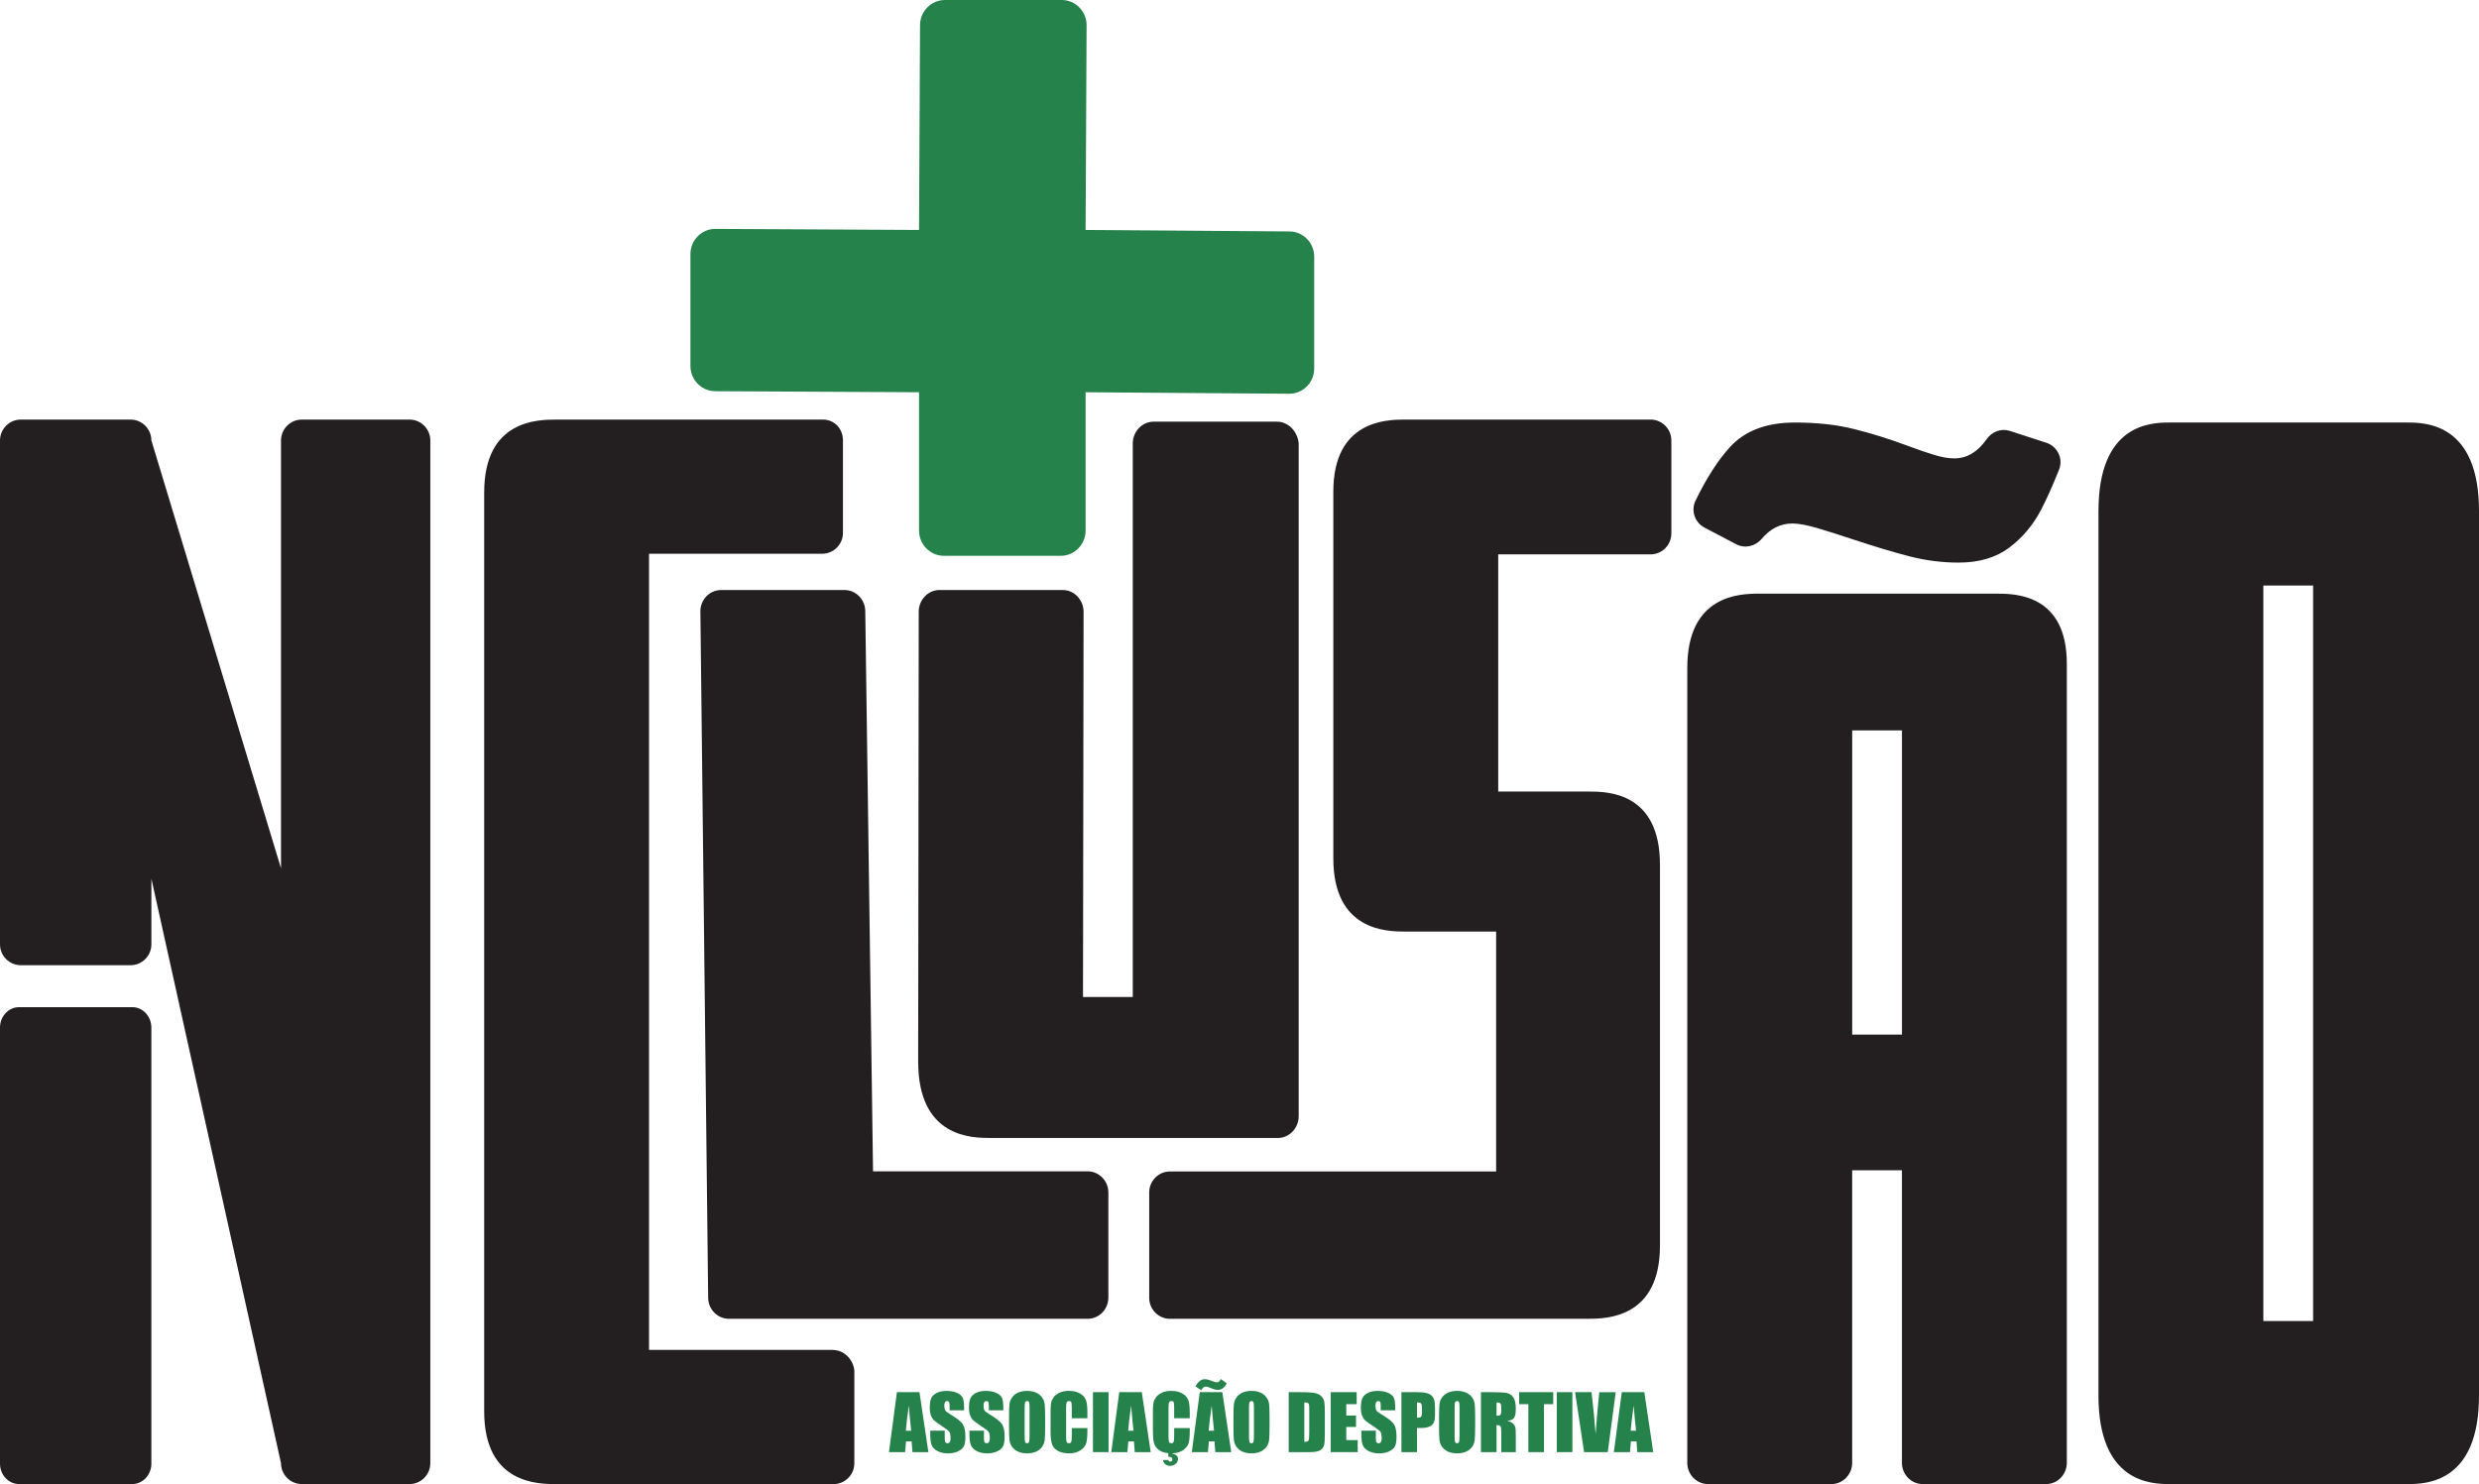 <?xml version="1.0" encoding="UTF-8"?><svg id="Camada_1" xmlns="http://www.w3.org/2000/svg" viewBox="0 0 1205.69 722"><defs><style>.cls-1{fill:#26824b;}.cls-1,.cls-2{stroke-width:0px;}.cls-2{fill:#231f20;}</style></defs><path class="cls-2" d="M64.36,489.98c5.09,0,9.26,4.46,9.26,9.92v212.17c0,5.46-4.17,9.92-9.26,9.92H9.26c-5.09,0-9.26-4.46-9.26-9.92v-212.17c0-5.46,4.17-9.92,9.26-9.92h55.1Z"/><path class="cls-2" d="M63.54,204.13c5.55,0,10.09,4.57,10.09,10.15l63.04,208.16v-208.16c0-5.58,4.54-10.15,10.09-10.15h52.44c5.55,0,10.09,4.57,10.09,10.15v497.56c0,5.58-4.54,10.15-10.09,10.15h-52.44c-5.55,0-10.09-4.57-10.09-10.15l-63.04-284.32v31.9c0,5.58-4.54,10.15-10.09,10.15H10.09c-5.55,0-10.09-4.57-10.09-10.15v-245.14c0-5.58,4.54-10.15,10.09-10.15h53.45Z"/><path class="cls-2" d="M235.5,239.54c0-35.41,26.22-35.41,35.3-35.41h129.6c5.04,0,9.58,4.05,9.58,10.12v45.02c0,5.56-4.54,10.12-10.09,10.12h-84.22v387.35h89.26c5.55,0,10.09,4.55,10.59,10.12v45.03c0,5.56-4.54,10.12-10.09,10.12h-134.64c-9.08,0-35.3,0-35.3-35.41V239.54Z"/><path class="cls-2" d="M424.6,569.85h104.39c5.55,0,10.08,4.65,10.08,10.32v51.11c0,5.68-4.53,10.32-10.08,10.32h-174.48c-5.55,0-10.09-4.64-10.09-10.32l-3.78-333.91c0-5.68,4.54-10.32,10.09-10.32h60.01c5.55,0,10.09,4.65,10.09,10.32l3.78,272.48Z"/><path class="cls-2" d="M446.82,297.68c0-5.85,4.54-10.63,10.09-10.63h60.01c5.55,0,10.09,4.79,10.09,10.63l-.28,187.37h24.21V215.77c0-5.85,4.54-10.63,10.09-10.63h60.01c5.55,0,10.09,4.79,10.59,10.63v327.22c0,5.85-4.54,10.63-10.09,10.63h-139.68c-9.08,0-35.3,0-35.3-37.21l.28-218.74Z"/><path class="cls-2" d="M569.02,641.6c-5.55,0-10.09-4.58-10.09-10.17v-51.34c0-5.59,4.54-10.17,10.09-10.17h158.64v-116.71h-44.38c-9.08,0-34.8-.51-34.8-35.59v-178.43c0-34.57,25.72-35.07,34.8-35.07h119.52c5.55,0,10.09,4.58,10.09,10.17v45.24c0,5.59-4.54,10.17-10.09,10.17h-74.13v115.39h44.38c9.08,0,34.29.51,34.29,35.59v185.33c0,35.07-25.72,35.58-34.8,35.58h-203.52Z"/><path class="cls-2" d="M971.43,288.82c9.08,0,33.79.51,33.79,34.04v388.83c0,5.67-4.54,10.31-10.09,10.31h-60.01c-5.55,0-10.09-4.64-10.09-10.31v-142.33h-24.21v142.33c0,5.67-4.54,10.31-10.09,10.31h-60.01c-5.55,0-10.09-4.64-10.09-10.31v-386.77c0-35.58,25.72-36.1,34.8-36.1h115.99ZM900.83,503.35h24.21v-148h-24.21v148Z"/><path class="cls-2" d="M1020.62,248.6c0-41.81,24.71-43.04,34.29-43.04h115.98c9.08,0,34.8.61,34.8,43.04v430.37c0,42.42-25.72,43.04-34.8,43.04h-115.48c-9.08,0-34.8-.62-34.8-43.04V248.6ZM1125.01,284.87h-24.21v357.82h24.21v-357.82Z"/><path class="cls-1" d="M447.19,677.29l4.34,29.17h-7.75l-.41-5.24h-2.71l-.46,5.24h-7.84l3.87-29.17h10.96ZM443.17,696.05c-.38-3.3-.77-7.39-1.16-12.25-.77,5.59-1.26,9.67-1.45,12.25h2.61Z"/><path class="cls-1" d="M468.89,686.12h-7.04v-2.16c0-1.01-.09-1.65-.27-1.93-.18-.28-.48-.42-.9-.42-.46,0-.8.19-1.04.56-.24.37-.35.94-.35,1.69,0,.97.13,1.71.4,2.2.25.49.97,1.09,2.14,1.78,3.38,2,5.5,3.65,6.38,4.94.88,1.28,1.32,3.36,1.32,6.22,0,2.08-.24,3.61-.73,4.59-.49.98-1.43,1.81-2.82,2.48-1.39.67-3.01,1-4.86,1-2.03,0-3.76-.38-5.2-1.15-1.43-.77-2.37-1.75-2.82-2.94-.44-1.19-.67-2.88-.67-5.06v-1.91h7.05v3.55c0,1.09.1,1.8.3,2.11.2.31.55.47,1.05.47s.88-.2,1.12-.6c.25-.39.37-.98.37-1.76,0-1.72-.23-2.84-.7-3.37-.48-.53-1.66-1.41-3.55-2.65-1.88-1.25-3.13-2.16-3.75-2.72s-1.12-1.35-1.52-2.34c-.4-1-.6-2.27-.6-3.82,0-2.23.28-3.87.85-4.9.57-1.03,1.49-1.84,2.77-2.43,1.27-.58,2.81-.87,4.61-.87,1.97,0,3.65.32,5.04.95,1.39.64,2.31,1.44,2.76,2.41.45.97.68,2.61.68,4.93v1.15Z"/><path class="cls-1" d="M487.97,686.12h-7.04v-2.16c0-1.01-.09-1.65-.27-1.93-.18-.28-.48-.42-.9-.42-.46,0-.8.19-1.04.56-.24.37-.35.94-.35,1.69,0,.97.13,1.71.4,2.2.25.49.97,1.09,2.14,1.78,3.38,2,5.5,3.65,6.38,4.94.88,1.28,1.32,3.36,1.32,6.22,0,2.08-.24,3.61-.73,4.59-.49.98-1.43,1.81-2.82,2.48-1.39.67-3.01,1-4.86,1-2.03,0-3.76-.38-5.2-1.15-1.43-.77-2.37-1.75-2.82-2.94-.44-1.19-.67-2.88-.67-5.06v-1.91h7.05v3.55c0,1.09.1,1.8.3,2.11s.55.47,1.05.47.88-.2,1.12-.6c.25-.39.37-.98.37-1.76,0-1.72-.23-2.84-.7-3.37-.48-.53-1.66-1.41-3.55-2.65-1.88-1.25-3.13-2.16-3.75-2.72s-1.12-1.35-1.52-2.34c-.4-1-.6-2.27-.6-3.82,0-2.23.28-3.87.85-4.9.57-1.03,1.49-1.84,2.77-2.43,1.27-.58,2.81-.87,4.61-.87,1.97,0,3.65.32,5.04.95,1.39.64,2.31,1.44,2.76,2.41s.68,2.61.68,4.93v1.15Z"/><path class="cls-1" d="M508.31,694.37c0,2.93-.07,5.01-.21,6.22-.14,1.22-.57,2.34-1.3,3.34-.73,1.01-1.71,1.78-2.94,2.32-1.24.54-2.68.81-4.32.81s-2.96-.25-4.21-.76c-1.24-.51-2.24-1.28-3-2.3-.76-1.02-1.21-2.13-1.35-3.34-.14-1.2-.22-3.3-.22-6.31v-4.99c0-2.93.07-5.01.21-6.22s.57-2.34,1.3-3.34c.73-1.01,1.71-1.78,2.94-2.32,1.24-.54,2.68-.81,4.32-.81,1.56,0,2.96.25,4.21.77,1.24.51,2.24,1.27,3,2.3.76,1.02,1.21,2.13,1.35,3.33.14,1.2.22,3.3.22,6.31v4.99ZM500.73,684.78c0-1.36-.08-2.23-.23-2.6-.15-.38-.46-.57-.93-.57-.4,0-.7.15-.91.46s-.32,1.21-.32,2.71v13.62c0,1.69.07,2.74.21,3.13.14.4.46.6.97.6s.85-.23.99-.69c.14-.46.22-1.54.22-3.26v-13.4Z"/><path class="cls-1" d="M528.86,689.99h-7.59v-5.07c0-1.48-.08-2.39-.24-2.76-.16-.37-.52-.55-1.07-.55-.62,0-1.02.22-1.19.67-.17.45-.25,1.41-.25,2.88v13.55c0,1.42.08,2.34.25,2.77.17.44.55.65,1.14.65s.93-.21,1.11-.65c.17-.43.26-1.45.26-3.05v-3.67h7.59v1.14c0,3.02-.21,5.16-.64,6.42-.43,1.27-1.37,2.37-2.83,3.32-1.46.95-3.26,1.42-5.4,1.42s-4.05-.4-5.5-1.21c-1.44-.8-2.4-1.92-2.86-3.34-.47-1.42-.7-3.57-.7-6.42v-8.52c0-2.1.07-3.68.22-4.73.14-1.05.57-2.06,1.29-3.04.71-.97,1.7-1.74,2.97-2.3,1.27-.56,2.72-.84,4.37-.84,2.23,0,4.08.43,5.53,1.3,1.45.86,2.41,1.94,2.86,3.23.46,1.29.69,3.3.69,6.02v2.77Z"/><path class="cls-1" d="M539.16,677.29v29.17h-7.58v-29.17h7.58Z"/><path class="cls-1" d="M555.32,677.29l4.34,29.17h-7.75l-.41-5.24h-2.71l-.46,5.24h-7.84l3.87-29.17h10.96ZM551.3,696.05c-.38-3.3-.77-7.39-1.16-12.25-.77,5.59-1.26,9.67-1.45,12.25h2.61Z"/><path class="cls-1" d="M570.35,707.05v.34c.65,0,1.24.21,1.78.64.54.43.81,1,.81,1.74,0,.91-.37,1.7-1.12,2.37-.75.67-1.63,1-2.67,1-1.87,0-3.07-.95-3.59-2.85h2.67c.17.51.47.76.9.76.36,0,.63-.09.8-.27.17-.18.26-.45.26-.81,0-.4-.12-.7-.37-.9-.25-.19-.62-.3-1.12-.3h-.47v-1.8c-2.06-.19-3.66-.75-4.8-1.69-1.15-.93-1.89-2.06-2.22-3.4-.33-1.34-.49-3.27-.49-5.79v-8.52c0-2.1.07-3.68.22-4.73.14-1.05.57-2.06,1.29-3.04.71-.97,1.7-1.74,2.97-2.3,1.27-.56,2.72-.84,4.37-.84,2.23,0,4.08.43,5.53,1.3s2.41,1.94,2.86,3.23c.46,1.29.69,3.3.69,6.02v2.77h-7.59v-5.07c0-1.48-.08-2.39-.24-2.76-.16-.37-.52-.55-1.07-.55-.62,0-1.02.22-1.19.67-.17.45-.25,1.41-.25,2.88v13.55c0,1.42.08,2.34.25,2.77.17.44.55.65,1.14.65s.93-.21,1.11-.65c.17-.43.26-1.45.26-3.05v-3.67h7.59v1.14c0,2.8-.17,4.82-.51,6.04-.33,1.22-1.17,2.34-2.5,3.37-1.33,1.03-3.1,1.61-5.31,1.74Z"/><path class="cls-1" d="M594.49,677.29l4.34,29.17h-7.75l-.41-5.24h-2.71l-.46,5.24h-7.84l3.87-29.17h10.96ZM596.62,672.94c-.55,1.22-1.23,2.07-2.03,2.55-.8.48-1.51.72-2.13.72-.85,0-1.77-.19-2.75-.59l-1.33-.53c-.85-.35-1.49-.52-1.91-.52-.89,0-1.62.6-2.2,1.8l-2.86-1.9c1.32-2.32,2.81-3.49,4.46-3.49.86,0,1.81.19,2.83.58l1.12.42c.94.35,1.57.52,1.91.52.99,0,1.66-.54,1.98-1.62l2.91,2.06ZM590.47,696.05c-.38-3.3-.77-7.39-1.16-12.25-.77,5.59-1.26,9.67-1.45,12.25h2.61Z"/><path class="cls-1" d="M617.45,694.37c0,2.93-.07,5.01-.21,6.22-.14,1.22-.57,2.34-1.3,3.34-.73,1.01-1.71,1.78-2.95,2.32-1.24.54-2.68.81-4.32.81-1.56,0-2.96-.25-4.2-.76-1.25-.51-2.25-1.28-3-2.3-.76-1.02-1.21-2.13-1.35-3.34-.14-1.2-.22-3.3-.22-6.31v-4.99c0-2.93.07-5.01.21-6.22.14-1.22.57-2.34,1.3-3.34.72-1.01,1.71-1.78,2.95-2.32,1.23-.54,2.68-.81,4.32-.81s2.97.25,4.21.77c1.25.51,2.24,1.27,3,2.3.76,1.02,1.21,2.13,1.35,3.33s.22,3.3.22,6.31v4.99ZM609.86,684.78c0-1.36-.07-2.23-.23-2.6s-.46-.57-.93-.57c-.4,0-.7.15-.91.46s-.32,1.21-.32,2.71v13.62c0,1.69.07,2.74.21,3.13.14.4.46.6.97.6s.84-.23.99-.69c.14-.46.22-1.54.22-3.26v-13.4Z"/><path class="cls-1" d="M626.78,677.29h5.68c3.66,0,6.14.17,7.43.51,1.29.33,2.27.89,2.95,1.66.67.77,1.09,1.62,1.26,2.57.17.94.25,2.79.25,5.56v10.22c0,2.62-.12,4.37-.37,5.25-.25.88-.68,1.57-1.29,2.07-.61.5-1.37.85-2.27,1.05-.9.2-2.26.3-4.07.3h-9.57v-29.17ZM634.37,682.28v19.19c1.09,0,1.77-.22,2.02-.66.25-.44.38-1.63.38-3.58v-11.33c0-1.32-.04-2.17-.12-2.54-.09-.37-.28-.65-.58-.82-.3-.17-.87-.26-1.7-.26Z"/><path class="cls-1" d="M647.18,677.29h12.65v5.84h-5.06v5.53h4.74v5.55h-4.74v6.41h5.57v5.84h-13.15v-29.17Z"/><path class="cls-1" d="M678.58,686.12h-7.05v-2.16c0-1.01-.09-1.65-.27-1.93-.18-.28-.48-.42-.9-.42-.46,0-.8.19-1.04.56-.23.37-.35.94-.35,1.69,0,.97.13,1.71.4,2.2.25.49.97,1.09,2.14,1.78,3.37,2,5.5,3.65,6.38,4.94.88,1.28,1.32,3.36,1.32,6.22,0,2.08-.25,3.61-.73,4.59-.49.98-1.42,1.81-2.82,2.48-1.39.67-3.02,1-4.87,1-2.03,0-3.76-.38-5.2-1.15-1.44-.77-2.38-1.75-2.82-2.94-.44-1.19-.67-2.88-.67-5.06v-1.91h7.05v3.55c0,1.09.1,1.8.3,2.11s.55.47,1.05.47.88-.2,1.12-.6c.25-.39.37-.98.37-1.76,0-1.72-.23-2.84-.7-3.37-.48-.53-1.67-1.41-3.55-2.65-1.89-1.25-3.14-2.16-3.75-2.72-.61-.56-1.12-1.35-1.52-2.34-.4-1-.6-2.27-.6-3.82,0-2.23.28-3.87.86-4.9.57-1.03,1.49-1.84,2.76-2.43,1.27-.58,2.81-.87,4.61-.87,1.97,0,3.65.32,5.04.95,1.39.64,2.3,1.44,2.76,2.41.45.97.68,2.61.68,4.93v1.15Z"/><path class="cls-1" d="M681.59,677.29h7.64c2.07,0,3.66.16,4.77.49,1.11.32,1.95.79,2.5,1.41.56.62.94,1.35,1.14,2.23.2.87.3,2.22.3,4.04v2.54c0,1.86-.19,3.22-.58,4.07s-1.09,1.51-2.12,1.96c-1.03.46-2.37.69-4.02.69h-2.04v11.75h-7.58v-29.17ZM689.17,682.28v7.42c.22.01.4.02.56.02.7,0,1.18-.17,1.45-.51.27-.34.4-1.05.4-2.13v-2.4c0-1-.16-1.65-.47-1.95-.31-.3-.96-.45-1.95-.45Z"/><path class="cls-1" d="M717.45,694.37c0,2.93-.07,5.01-.21,6.22-.14,1.22-.57,2.34-1.3,3.34-.73,1.01-1.71,1.78-2.95,2.32-1.24.54-2.68.81-4.32.81-1.56,0-2.96-.25-4.2-.76-1.25-.51-2.25-1.28-3-2.3-.76-1.02-1.21-2.13-1.35-3.34-.14-1.2-.22-3.3-.22-6.31v-4.99c0-2.93.07-5.01.21-6.22.14-1.22.57-2.34,1.3-3.34.72-1.01,1.71-1.78,2.95-2.32,1.23-.54,2.68-.81,4.32-.81s2.97.25,4.21.77c1.25.51,2.24,1.27,3,2.3.76,1.02,1.21,2.13,1.35,3.33.14,1.2.22,3.3.22,6.31v4.99ZM709.86,684.78c0-1.36-.07-2.23-.23-2.6s-.46-.57-.93-.57c-.4,0-.7.15-.91.46-.21.31-.32,1.21-.32,2.71v13.62c0,1.69.07,2.74.21,3.13.14.4.46.6.97.6s.84-.23.99-.69c.14-.46.22-1.54.22-3.26v-13.4Z"/><path class="cls-1" d="M720.28,677.29h5.37c3.58,0,6,.14,7.27.42,1.27.28,2.3.98,3.1,2.12.8,1.13,1.2,2.94,1.2,5.43,0,2.27-.28,3.8-.85,4.58-.56.78-1.67,1.25-3.33,1.41,1.5.37,2.51.87,3.03,1.49.51.62.84,1.2.96,1.72.13.52.19,1.96.19,4.32v7.69h-7.05v-9.69c0-1.56-.12-2.53-.37-2.9-.25-.37-.89-.56-1.94-.56v13.15h-7.58v-29.17ZM727.86,682.28v6.49c.86,0,1.45-.12,1.79-.35.34-.23.51-.99.51-2.28v-1.6c0-.93-.17-1.53-.49-1.82-.33-.29-.93-.43-1.81-.43Z"/><path class="cls-1" d="M755.43,677.29v5.84h-4.5v23.33h-7.59v-23.33h-4.48v-5.84h16.57Z"/><path class="cls-1" d="M764.74,677.29v29.17h-7.58v-29.17h7.58Z"/><path class="cls-1" d="M785.82,677.29l-3.86,29.17h-11.52l-4.38-29.17h8c.93,8.03,1.59,14.83,1.99,20.4.39-5.62.81-10.61,1.25-14.97l.53-5.43h8Z"/><path class="cls-1" d="M799.73,677.29l4.34,29.17h-7.75l-.4-5.24h-2.71l-.46,5.24h-7.84l3.87-29.17h10.96ZM795.71,696.05c-.39-3.3-.77-7.39-1.16-12.25-.77,5.59-1.26,9.67-1.46,12.25h2.61Z"/><path class="cls-2" d="M928.98,270.74c-7.8-2-17.24-4.84-28.33-8.51-5.54-1.87-10.96-3.58-16.25-5.16-5.29-1.58-9.51-2.39-12.67-2.39-5.75,0-10.75,2.51-14.96,7.51-3.06,3.63-8.14,4.79-12.34,2.59l-15.45-8.11c-4.72-2.48-6.69-8.29-4.35-13.09,5.39-11.08,10.99-19.78,16.8-26.13,7.25-7.93,17.76-11.89,31.49-11.89,10.83,0,20.47,1.06,28.91,3.19,8.45,2.1,17.28,4.87,26.53,8.32,4.22,1.58,8.25,2.97,12.09,4.16,3.84,1.19,7.19,1.77,10.09,1.77,6.11,0,11.37-3.14,15.74-9.42,2.54-3.64,7.09-5.3,11.31-3.92l17.68,5.75c5.43,1.77,8.29,7.75,6.18,13.05-3.07,7.71-5.98,14.21-8.72,19.48-3.84,7.41-8.99,13.54-15.44,18.44-6.48,4.87-14.73,7.32-24.76,7.32-7.93,0-15.79-1-23.56-2.97Z"/><path class="cls-1" d="M516.39,0c6.65,0,12.09,5.51,12.09,12.24l-.48,99.63,99.09.73c6.65,0,12.09,5.51,12.09,12.24v54.48c0,6.73-5.44,12.24-12.09,12.24l-99.09-.73v67.33c0,6.73-5.44,12.24-12.09,12.24h-56.83c-6.65,0-12.09-5.51-12.09-12.24v-67.33l-99.1-.51c-6.65,0-12.09-5.51-12.09-12.24v-54.48c0-6.73,5.44-12.24,12.09-12.24l99.1.51.48-99.63c0-6.73,5.44-12.24,12.09-12.24h56.83Z"/></svg>